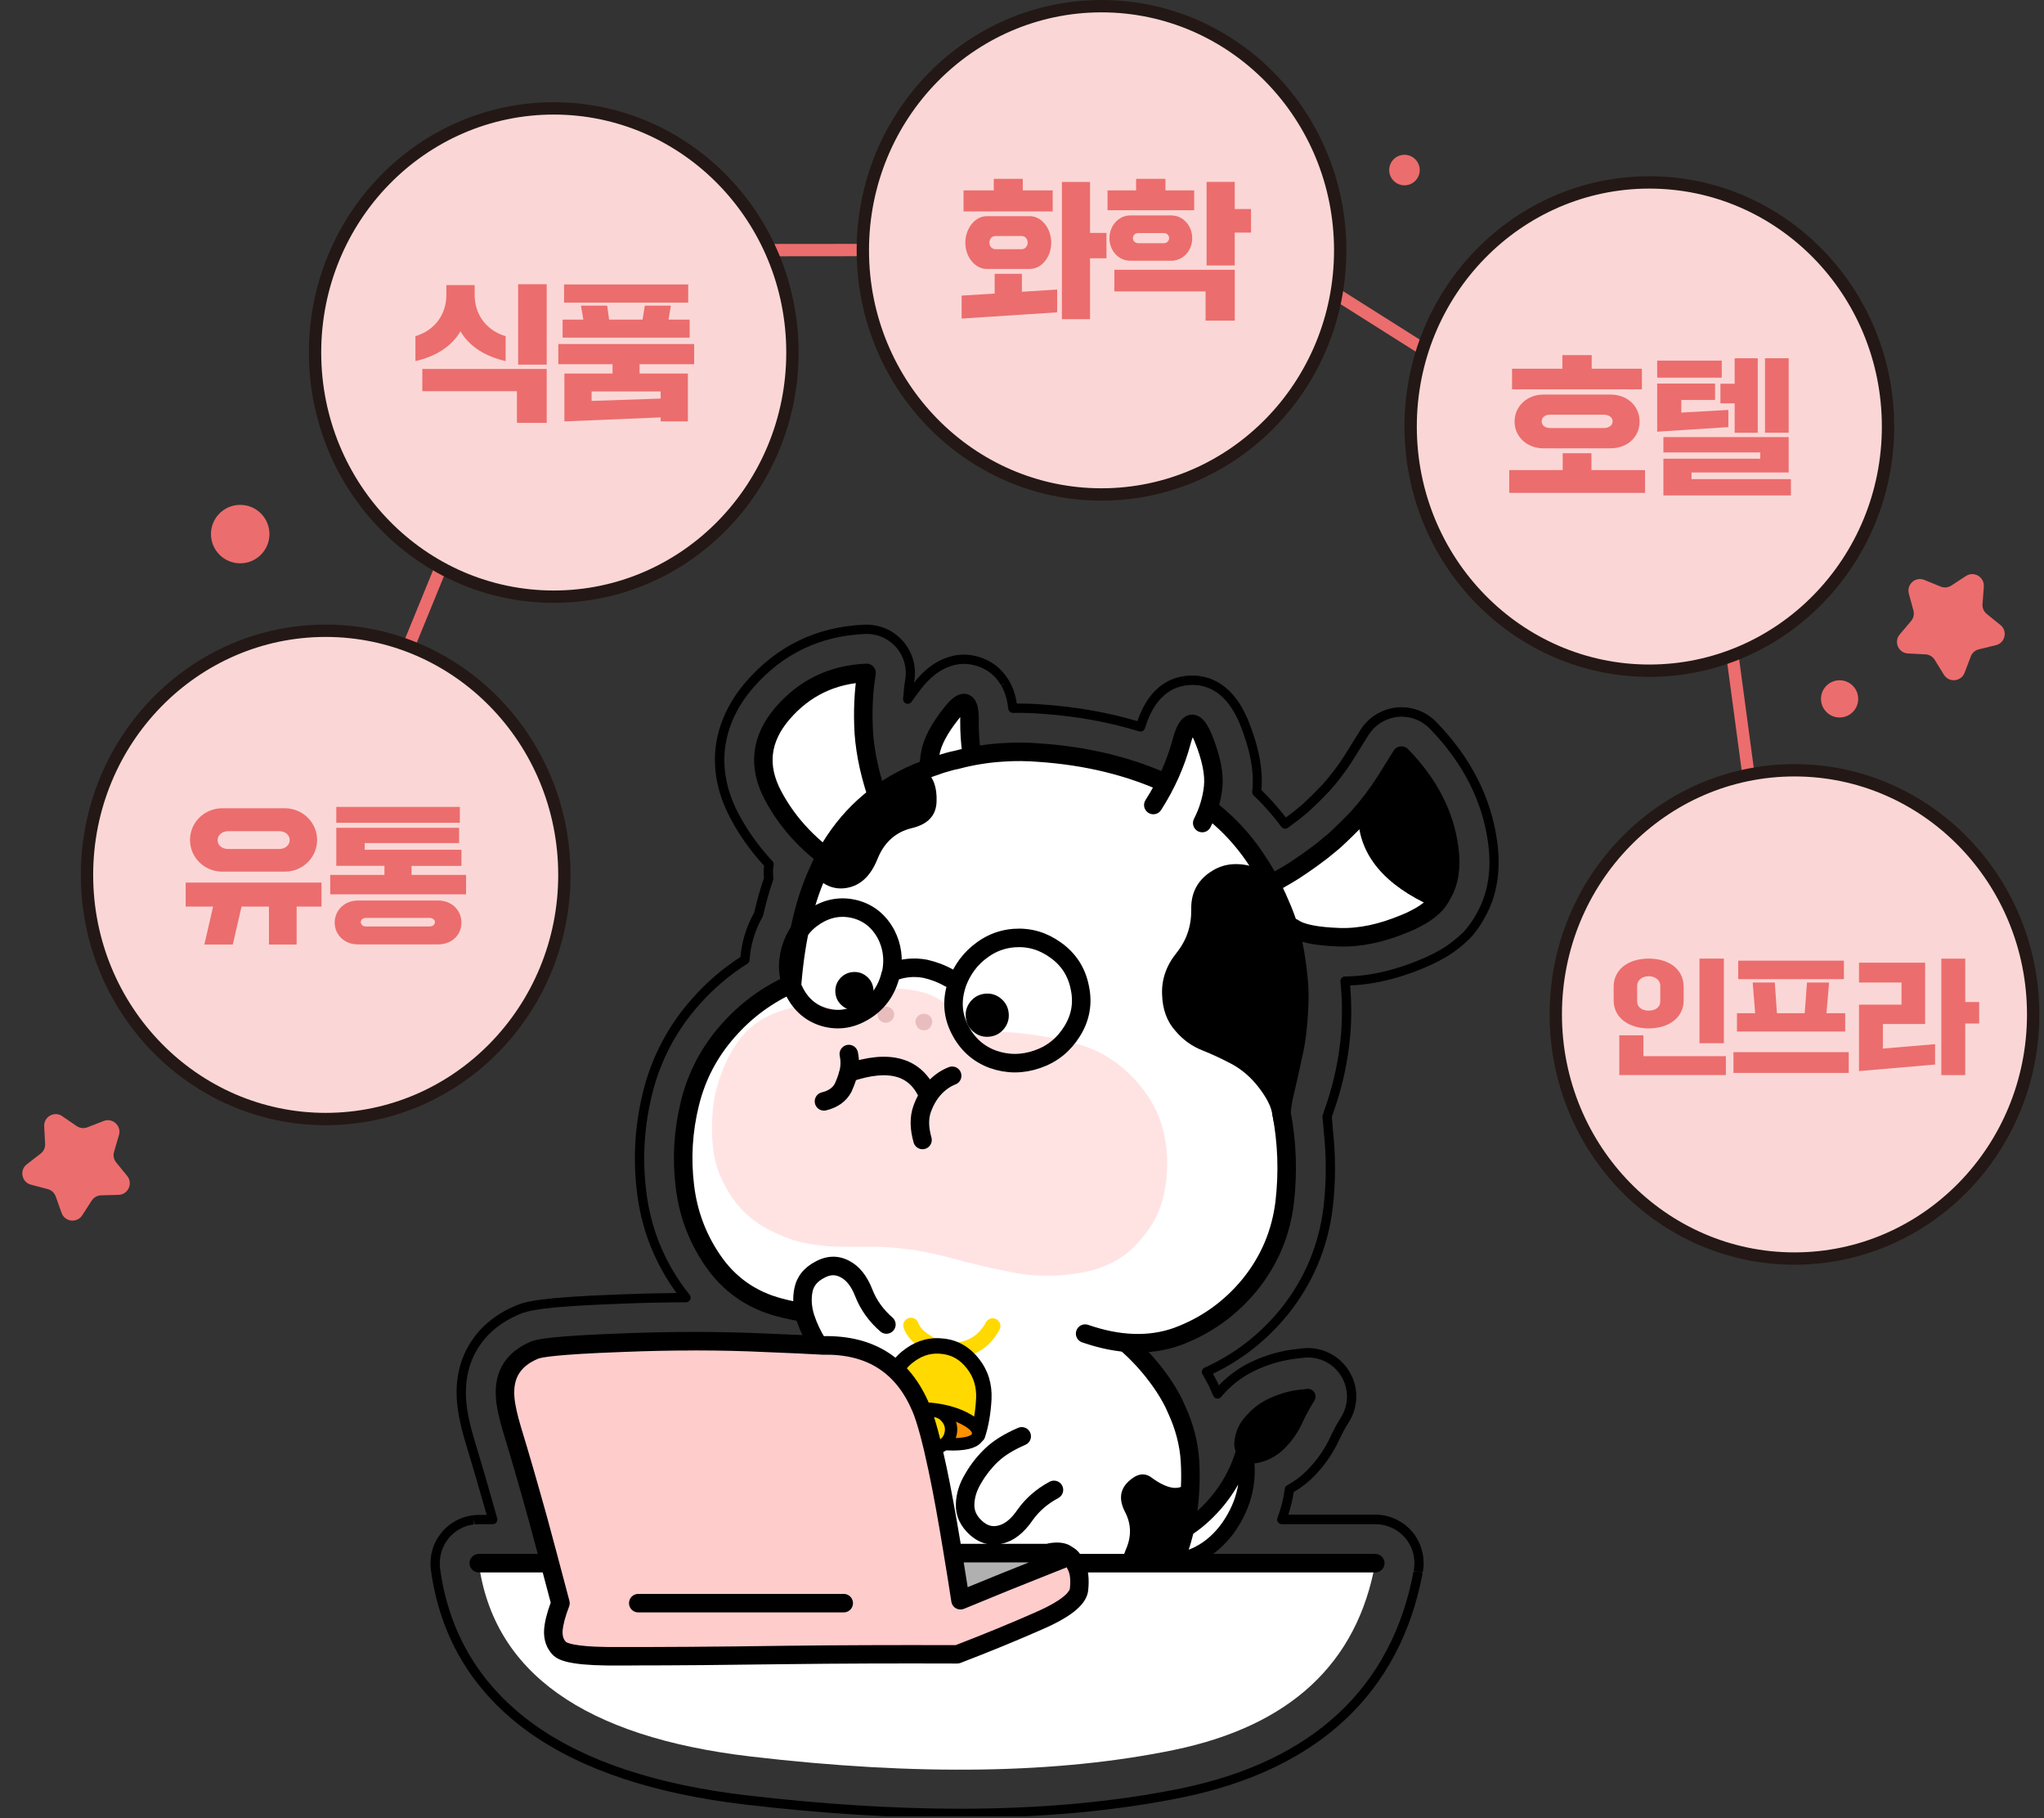 <svg width="316" height="281" viewBox="0 0 316 281" fill="none" xmlns="http://www.w3.org/2000/svg">
<rect x="0" y="0" width="316" height="281" fill="#333333" stroke="none"/>
<g clip-path="url(#clip0_2_12619)">
<path d="M57.115 114.698L88.208 38.689L195.689 38.586L265.313 82.552L277.588 173.912" stroke="#EC6D6D" stroke-width="1.906"/>
<path d="M50.352 172.956C70.732 172.956 87.252 156.064 87.252 135.223C87.252 114.382 70.732 97.49 50.352 97.49C29.972 97.49 13.451 114.382 13.451 135.223C13.451 156.064 29.972 172.956 50.352 172.956Z" fill="#FAD7D6"/>
<path d="M50.352 172.956C70.731 172.956 87.252 156.062 87.252 135.223C87.252 114.384 70.731 97.49 50.352 97.49C29.972 97.49 13.451 114.384 13.451 135.223C13.451 156.062 29.972 172.956 50.352 172.956Z" stroke="#231815" stroke-width="1.906"/>
<path d="M85.608 92.22C105.988 92.22 122.508 75.328 122.508 54.487C122.508 33.646 105.988 16.754 85.608 16.754C65.227 16.754 48.707 33.646 48.707 54.487C48.707 75.328 65.227 92.22 85.608 92.22Z" fill="#FAD7D6"/>
<path d="M85.608 92.22C105.987 92.22 122.508 75.326 122.508 54.487C122.508 33.648 105.987 16.754 85.608 16.754C65.228 16.754 48.707 33.648 48.707 54.487C48.707 75.326 65.228 92.22 85.608 92.22Z" stroke="#231815" stroke-width="1.906"/>
<path d="M170.293 76.422C190.673 76.422 207.193 59.531 207.193 38.689C207.193 17.848 190.673 0.957 170.293 0.957C149.913 0.957 133.393 17.848 133.393 38.689C133.393 59.531 149.913 76.422 170.293 76.422Z" fill="#FAD7D6"/>
<path d="M170.293 76.422C190.673 76.422 207.193 59.529 207.193 38.689C207.193 17.85 190.673 0.957 170.293 0.957C149.914 0.957 133.393 17.85 133.393 38.689C133.393 59.529 149.914 76.422 170.293 76.422Z" stroke="#231815" stroke-width="1.906"/>
<path d="M254.986 103.669C275.366 103.669 291.886 86.778 291.886 65.936C291.886 45.095 275.366 28.204 254.986 28.204C234.605 28.204 218.085 45.095 218.085 65.936C218.085 86.778 234.605 103.669 254.986 103.669Z" fill="#FAD7D6"/>
<path d="M254.986 103.662C275.365 103.662 291.886 86.768 291.886 65.929C291.886 45.09 275.365 28.196 254.986 28.196C234.606 28.196 218.085 45.09 218.085 65.929C218.085 86.768 234.606 103.662 254.986 103.662Z" stroke="#231815" stroke-width="1.906"/>
<path d="M277.423 194.52C297.803 194.52 314.323 177.628 314.323 156.787C314.323 135.946 297.803 119.054 277.423 119.054C257.043 119.054 240.523 135.946 240.523 156.787C240.523 177.628 257.043 194.52 277.423 194.52Z" fill="#FAD7D6"/>
<path d="M277.423 194.52C297.802 194.52 314.323 177.626 314.323 156.787C314.323 135.948 297.802 119.054 277.423 119.054C257.044 119.054 240.523 135.948 240.523 156.787C240.523 177.626 257.044 194.52 277.423 194.52Z" stroke="#231815" stroke-width="1.906"/>
<path d="M197.808 222.957C196.763 224.037 195.497 224.704 194.017 224.959C193.178 225.042 192.593 224.773 192.276 224.168C192.098 223.851 192.015 223.493 192.015 223.094C192.111 221.711 192.655 220.521 193.639 219.516C194.595 218.45 195.731 217.638 197.052 217.081C198.4 216.475 199.783 216.104 201.201 215.959C201.538 215.911 201.868 215.87 202.205 215.842C201.441 217.053 200.774 218.285 200.203 219.537C199.618 220.789 198.82 221.932 197.815 222.943" fill="black"/>
<path d="M202.191 215.849C201.854 215.884 201.524 215.918 201.187 215.966C199.769 216.111 198.386 216.482 197.038 217.088C195.717 217.645 194.581 218.457 193.632 219.523C192.648 220.528 192.104 221.718 192.008 223.101C192.008 223.5 192.098 223.858 192.27 224.175C192.586 224.78 193.171 225.042 194.01 224.966C195.49 224.711 196.749 224.044 197.802 222.964C198.806 221.945 199.597 220.81 200.189 219.551C200.76 218.299 201.428 217.06 202.191 215.856V215.849Z" stroke="black" stroke-width="2.388" stroke-linecap="round" stroke-linejoin="round"/>
<path d="M176.534 238.294C179.885 238.438 183.125 237.048 186.242 234.117C189.311 231.227 191.368 227.794 192.421 223.817C193.357 228.234 192.531 232.307 189.944 236.03C187.309 239.745 183.683 241.562 179.073 241.465C178.612 241.404 178.158 241.355 177.71 241.321L176.541 238.294H176.534Z" fill="white"/>
<path d="M177.704 241.321C178.151 241.355 178.605 241.404 179.066 241.465C183.676 241.562 187.302 239.745 189.937 236.03C192.531 232.307 193.357 228.241 192.414 223.817C191.368 227.794 189.304 231.227 186.235 234.117C183.118 237.041 179.885 238.431 176.534 238.294L177.704 241.321Z" stroke="black" stroke-width="2.388" stroke-linecap="round" stroke-linejoin="round"/>
<path d="M134.776 238.603C136.001 239.284 136.737 240.716 136.991 242.897C137.232 245.105 136.29 247.066 134.177 248.786C132.065 250.472 129.505 251.491 126.499 251.835C126.196 251.518 125.907 251.174 125.639 250.809C123.733 248.422 122.329 245.814 121.441 242.986C121.029 241.638 120.698 240.31 120.464 239.002C121.483 239.161 122.762 239.051 124.304 238.665C125.019 238.486 126.113 238.239 127.593 237.902C128.865 237.633 130.063 237.509 131.191 237.544C132.285 237.544 133.482 237.895 134.769 238.59" fill="black"/>
<path d="M167.52 202.948C169.701 204.159 171.731 205.563 173.623 207.173C175.853 209.051 177.786 211.164 179.444 213.517C180.208 214.597 180.875 215.698 181.446 216.833C181.591 217.15 181.742 217.487 181.901 217.838C183.125 220.494 183.82 223.156 183.979 225.826C184.137 228.461 184.02 231.193 183.621 234.007C183.187 236.821 182.424 239.443 181.33 241.878C178.963 247.617 174.841 252.158 168.979 255.495C166.468 256.905 163.77 257.965 160.894 258.667C155.3 259.953 150.071 260.339 145.2 259.809C140.638 259.348 136.386 258.116 132.443 256.114C131.06 255.412 129.671 254.497 128.274 253.369C127.641 252.846 127.049 252.337 126.512 251.841C129.519 251.49 132.079 250.472 134.191 248.786C136.303 247.066 137.246 245.105 137.005 242.897C136.751 240.715 136.014 239.284 134.79 238.603C133.503 237.901 132.313 237.557 131.212 237.557C130.083 237.523 128.886 237.64 127.613 237.915C126.134 238.252 125.04 238.5 124.324 238.679C122.783 239.057 121.503 239.174 120.485 239.016C119.694 234.186 119.948 229.349 121.249 224.519C123.616 215.822 128.164 208.281 134.886 201.889H165.58C166.234 202.226 166.88 202.577 167.534 202.962" fill="white"/>
<path d="M126.505 251.841C126.203 251.525 125.914 251.181 125.645 250.816C123.739 248.429 122.336 245.821 121.448 242.993C121.035 241.638 120.712 240.31 120.471 239.009C119.68 234.172 119.935 229.342 121.235 224.512C123.602 215.815 128.15 208.274 134.872 201.882M165.566 201.882C166.22 202.219 166.867 202.577 167.52 202.955C169.701 204.166 171.731 205.57 173.623 207.18C175.853 209.058 177.786 211.171 179.444 213.524C180.208 214.604 180.875 215.712 181.446 216.84C181.591 217.157 181.742 217.494 181.901 217.845C183.125 220.501 183.813 223.163 183.972 225.833C184.13 228.468 184.013 231.2 183.614 234.014C183.18 236.828 182.424 239.45 181.323 241.885C178.956 247.624 174.834 252.165 168.972 255.502C166.461 256.919 163.764 257.972 160.887 258.674C155.294 259.96 150.064 260.346 145.193 259.816C140.631 259.355 136.379 258.123 132.436 256.121C131.053 255.419 129.664 254.504 128.267 253.383C127.634 252.86 127.042 252.351 126.505 251.855" stroke="black" stroke-width="2.862" stroke-linecap="round" stroke-linejoin="round"/>
<path d="M183.71 233.477C183.297 236.787 182.424 239.917 181.089 242.876C180.896 243.323 180.697 243.764 180.49 244.211C177.662 245.147 175.667 245.092 174.504 244.046C173.341 242.966 173.204 241.431 174.077 239.443C174.951 237.454 174.896 235.521 173.912 233.649C172.956 231.792 173.135 230.237 174.435 228.998C175.756 227.746 176.96 227.546 178.061 228.399C179.176 229.225 180.215 229.734 181.185 229.927C182.169 230.099 183.098 229.769 183.979 228.922C183.979 230.429 183.889 231.95 183.717 233.477" fill="black"/>
<path d="M222.964 138.25C222.709 138.76 222.386 139.241 221.987 139.702C221.959 139.764 221.911 139.812 221.842 139.847C221.732 139.943 221.629 140.046 221.532 140.156C214.046 136.819 210.18 132.216 209.946 126.347C211.487 124.634 212.904 122.769 214.191 120.767C215.003 119.467 215.829 118.139 216.668 116.783C220.913 121.139 223.376 125.921 224.058 131.136C224.436 134.012 224.071 136.379 222.964 138.244" fill="black"/>
<path d="M204.462 131.459C205.033 130.998 205.604 130.53 206.182 130.049C207.482 128.859 208.742 127.627 209.953 126.354C210.193 132.223 214.053 136.826 221.539 140.163C220.789 140.865 219.888 141.477 218.822 142C218.285 142.289 217.762 142.523 217.273 142.716C213.634 144.257 210.228 144.973 207.07 144.863C203.492 144.732 201.118 144.25 199.941 143.404L190.907 139.186C194.134 137.934 197.175 136.406 200.038 134.611C201.551 133.627 203.024 132.574 204.476 131.466" fill="white"/>
<path d="M199.928 143.404C201.104 144.25 203.485 144.732 207.056 144.856C210.221 144.966 213.62 144.25 217.26 142.709C217.755 142.523 218.271 142.282 218.808 141.993C219.874 141.471 220.776 140.858 221.526 140.156C221.622 140.046 221.725 139.943 221.835 139.847C221.897 139.819 221.945 139.771 221.98 139.702C222.379 139.241 222.702 138.753 222.957 138.244C224.071 136.386 224.436 134.012 224.051 131.136C223.37 125.921 220.906 121.139 216.661 116.783C215.815 118.132 214.989 119.46 214.184 120.767C212.897 122.769 211.48 124.634 209.939 126.347C208.728 127.62 207.476 128.852 206.168 130.042C205.597 130.517 205.026 130.992 204.448 131.453C203.003 132.567 201.524 133.613 200.01 134.597C197.148 136.393 194.107 137.92 190.88 139.179" stroke="black" stroke-width="2.862" stroke-linecap="round" stroke-linejoin="round"/>
<path d="M133.537 113.288C133.778 116.659 134.583 120.258 135.973 124.09C137.136 127.764 138.581 131.335 140.315 134.796C138.436 137.418 135.099 137.232 130.297 134.225C125.48 131.205 121.875 127.434 119.494 122.92C117.107 118.407 117.602 114.182 120.974 110.26C124.379 106.318 128.707 104.233 133.971 104.013C133.496 106.875 133.352 109.964 133.544 113.288" fill="white"/>
<path d="M140.315 134.797C138.436 137.418 135.099 137.232 130.297 134.226C125.48 131.205 121.882 127.435 119.494 122.921C117.107 118.407 117.602 114.183 120.974 110.254C124.372 106.311 128.707 104.227 133.971 104.006C133.496 106.869 133.352 109.958 133.544 113.281C133.785 116.653 134.59 120.251 135.98 124.084C137.143 127.758 138.588 131.329 140.322 134.79L140.315 134.797Z" stroke="black" stroke-width="2.862" stroke-linecap="round" stroke-linejoin="round"/>
<path d="M151.234 121.324L143.865 121.875C143.5 120.065 143.487 118.269 143.817 116.487C144.106 114.692 145.207 112.593 147.133 110.192C149.039 107.79 149.954 108.224 149.879 111.478C149.865 114.753 150.312 118.035 151.234 121.331" fill="white"/>
<path d="M151.234 121.324C150.312 118.035 149.858 114.753 149.879 111.471C149.954 108.21 149.046 107.783 147.133 110.185C145.214 112.586 144.106 114.684 143.817 116.48C143.48 118.262 143.5 120.058 143.865 121.868" stroke="black" stroke-width="2.862" stroke-linecap="round" stroke-linejoin="round"/>
<path d="M196.659 137.012C197.23 138.189 197.774 139.386 198.283 140.611C198.806 141.863 199.246 143.136 199.597 144.429C199.948 145.75 200.21 147.058 200.382 148.365C200.526 149.239 200.636 150.119 200.719 151.014C200.815 151.874 200.87 152.748 200.884 153.635C200.884 155.287 200.795 156.966 200.623 158.665C200.478 160.316 200.21 161.954 199.811 163.578C199.46 165.25 199.095 166.874 198.717 168.47C198.414 169.646 198.214 170.823 198.118 171.999C198.992 176.548 199.157 181.151 198.62 185.809C198.049 190.577 196.253 194.829 193.233 198.565C190.199 202.267 186.435 204.943 181.956 206.602C177.724 208.095 172.997 207.937 167.768 206.127C167.734 206.904 167.286 207.193 166.413 206.987L134.411 202.79C129.781 203.554 125.184 203.327 120.602 202.122C116.164 200.96 112.676 198.496 110.137 194.733C107.818 191.313 106.407 187.549 105.912 183.428C105.375 179.1 105.623 174.821 106.676 170.575C107.722 166.316 109.71 162.546 112.634 159.271C115.366 156.167 118.655 153.759 122.487 152.046C123.093 144.794 124.524 138.835 126.781 134.163C126.808 134.088 126.836 134.019 126.849 133.971C127.118 133.352 127.421 132.732 127.758 132.113C130.985 126.327 135.615 122.136 141.636 119.549C141.746 119.487 141.877 119.432 142.014 119.384C143.143 118.923 144.312 118.496 145.523 118.097C145.97 117.953 146.404 117.829 146.831 117.719C147.181 117.623 147.532 117.54 147.876 117.478C150.264 116.845 152.679 116.453 155.128 116.308C156.959 116.178 158.816 116.198 160.709 116.357C168.085 116.866 174.738 118.496 180.669 121.242C186.538 123.973 191.169 128.012 194.568 133.358C195.331 134.487 196.033 135.712 196.666 137.033" fill="white"/>
<path d="M167.761 206.12C172.99 207.93 177.724 208.088 181.949 206.595C186.435 204.944 190.192 202.26 193.226 198.559C196.246 194.822 198.042 190.57 198.613 185.802C199.15 181.144 198.985 176.541 198.111 171.993C198.207 170.816 198.407 169.64 198.71 168.463C199.088 166.874 199.46 165.243 199.804 163.578C200.203 161.954 200.471 160.317 200.616 158.665C200.795 156.966 200.877 155.287 200.877 153.636C200.863 152.748 200.808 151.874 200.712 151.014C200.629 150.127 200.519 149.239 200.375 148.365C200.196 147.065 199.941 145.751 199.584 144.429C199.233 143.143 198.799 141.87 198.276 140.611C197.767 139.386 197.23 138.189 196.652 137.012C196.019 135.691 195.318 134.466 194.554 133.338C191.155 127.999 186.517 123.96 180.648 121.221C174.717 118.469 168.064 116.839 160.688 116.329C158.796 116.171 156.938 116.157 155.108 116.281C152.658 116.426 150.243 116.811 147.856 117.451C147.505 117.513 147.154 117.595 146.81 117.692C146.383 117.802 145.943 117.933 145.496 118.07C144.285 118.469 143.122 118.896 141.994 119.357C141.849 119.405 141.725 119.46 141.615 119.522C135.588 122.116 130.964 126.299 127.737 132.086C127.4 132.705 127.104 133.324 126.829 133.944C126.815 133.992 126.788 134.054 126.753 134.136C124.496 138.808 123.065 144.774 122.46 152.019C118.627 153.739 115.345 156.147 112.614 159.243C109.689 162.518 107.701 166.282 106.655 170.548C105.609 174.793 105.355 179.073 105.891 183.401C106.387 187.515 107.79 191.286 110.109 194.706C112.655 198.476 116.143 200.939 120.581 202.095C125.157 203.306 129.76 203.526 134.391 202.763" stroke="black" stroke-width="2.862" stroke-linecap="round" stroke-linejoin="round"/>
<path d="M126.622 132.842C129.815 126.973 134.466 122.748 140.569 120.154C141.429 119.776 142.276 119.439 143.122 119.15C144.312 120.154 144.87 121.716 144.794 123.849C144.746 126.024 143.466 127.407 140.955 127.998C138.443 128.604 136.675 130.207 135.636 132.815C134.604 135.374 133.042 136.847 130.964 137.225C128.9 137.603 127.083 136.805 125.528 134.817C125.879 134.129 126.244 133.475 126.622 132.835" fill="black"/>
<path d="M187.102 134.796C189.166 133.352 191.678 133.166 194.636 134.246C196.467 136.854 197.918 139.654 198.999 142.64C200.079 145.626 200.801 148.716 201.166 151.888C201.517 154.833 201.51 157.805 201.145 160.805C200.781 163.764 200.086 166.653 199.068 169.488C198.799 170.286 198.517 171.105 198.235 171.944C198.6 173.96 198.744 176.417 198.662 179.314C198.139 178.027 197.719 176.74 197.396 175.454C197.079 174.132 196.824 172.949 196.632 171.903C196.412 170.823 195.73 169.55 194.609 168.084C193.446 166.571 192.098 165.387 190.556 164.527C188.988 163.688 187.419 162.952 185.857 162.332C184.281 161.713 182.912 160.729 181.756 159.374C180.421 157.915 179.719 156.023 179.658 153.697C179.561 151.379 180.311 149.232 181.901 147.257C183.442 145.337 184.199 143.108 184.164 140.583C184.102 138.085 185.079 136.159 187.095 134.79" fill="black"/>
<path d="M186.001 114.052C187.24 117.107 187.756 119.625 187.55 121.613C187.343 123.554 186.779 125.418 185.857 127.221L178.295 124.427C180.318 121.283 181.777 118.001 182.685 114.581C183.621 111.182 184.729 111.004 186.001 114.059" fill="white"/>
<path d="M178.302 124.421C180.318 121.276 181.784 117.987 182.692 114.568C183.628 111.169 184.735 110.99 186.008 114.045C187.247 117.093 187.763 119.618 187.556 121.607C187.35 123.547 186.786 125.411 185.864 127.207" stroke="black" stroke-width="2.862" stroke-linecap="round" stroke-linejoin="round"/>
<path d="M161.059 160.144C164.878 160.784 167.761 161.575 169.715 162.532C171.69 163.488 173.513 164.837 175.199 166.584C176.885 168.346 178.164 170.265 179.038 172.33C179.912 174.394 180.38 176.726 180.442 179.313C180.49 181.921 180.146 184.302 179.417 186.441C178.701 188.588 177.325 190.687 175.295 192.737C173.245 194.774 170.548 196.088 167.211 196.693C163.874 197.313 160.523 197.347 157.172 196.79C153.498 196.088 150.133 195.31 147.085 194.45C145.179 193.941 143.266 193.528 141.361 193.212C138.416 192.799 135.87 192.627 133.702 192.71C131.494 192.744 129.56 192.71 127.909 192.613C126.223 192.469 124.668 192.214 123.237 191.85C121.792 191.423 120.285 190.804 118.73 189.992C117.155 189.166 115.772 188.113 114.581 186.847C113.405 185.575 112.366 183.944 111.458 181.962C110.549 180.022 110.088 177.614 110.075 174.738C110.04 171.813 110.384 169.275 111.1 167.135C111.781 164.974 112.676 163.082 113.77 161.458C114.815 159.821 116.192 158.507 117.891 157.502C119.611 156.518 121.476 155.871 123.499 155.569C125.535 155.3 127.262 155.403 128.693 155.878C130.015 156.374 130.895 156.958 131.342 157.64C132.024 156.016 133.145 154.75 134.707 153.848C136.248 152.926 138.175 152.624 140.48 152.94C142.764 153.229 144.574 153.897 145.895 154.942C147.195 155.974 147.849 157.763 147.849 160.309C148.647 160.151 150.092 159.931 152.19 159.642C154.289 159.339 157.248 159.504 161.059 160.144Z" fill="#FFE3E3"/>
<path d="M137.549 157.929C137.246 158.073 136.923 158.108 136.572 158.025C136.255 157.929 136.007 157.736 135.835 157.454C135.677 157.138 135.643 156.814 135.739 156.498C135.849 156.147 136.063 155.892 136.379 155.734C136.668 155.555 136.978 155.521 137.308 155.617C137.645 155.713 137.906 155.913 138.092 156.216C138.251 156.505 138.285 156.821 138.189 157.172C138.079 157.489 137.865 157.743 137.542 157.936" fill="#E8BDBD"/>
<path d="M141.574 157.571C141.684 157.234 141.897 156.993 142.221 156.835C142.558 156.656 142.881 156.628 143.198 156.739C143.548 156.835 143.803 157.021 143.961 157.31C144.154 157.626 144.181 157.95 144.058 158.287C143.961 158.651 143.769 158.913 143.487 159.071C143.149 159.264 142.812 159.305 142.461 159.188C142.124 159.092 141.877 158.885 141.718 158.569C141.539 158.266 141.498 157.936 141.574 157.564" fill="#E8BDBD"/>
<path d="M131.177 165.821C131.418 164.865 131.432 163.901 131.225 162.911M143.528 169.392C143.817 168.931 144.14 168.511 144.505 168.126C145.303 167.28 146.198 166.661 147.202 166.268M143.528 169.392C141.649 164.83 137.535 163.64 131.177 165.814C131.143 165.911 131.115 166.007 131.081 166.103C131.081 166.151 131.074 166.206 131.06 166.268C130.854 166.915 130.613 167.534 130.345 168.126C129.774 169.193 128.783 169.887 127.386 170.225M143.528 169.392C143.149 169.998 142.826 170.658 142.571 171.374C142.076 172.743 142.097 174.346 142.62 176.19M137.803 150.292C138.202 148.193 137.927 146.232 136.991 144.402C135.877 142.352 134.267 141.058 132.147 140.515C130.035 139.992 128.005 140.336 126.065 141.56C124.159 142.771 122.879 144.512 122.226 146.783C121.593 149.06 121.779 151.2 122.797 153.223C123.815 155.273 125.37 156.608 127.469 157.227C129.602 157.819 131.659 157.496 133.647 156.271C135.636 155.06 136.957 153.292 137.604 150.952C137.617 150.808 137.659 150.684 137.721 150.574C137.734 150.464 137.762 150.367 137.796 150.285C139.496 149.583 141.244 149.404 143.039 149.734C144.34 150.023 145.585 150.498 146.762 151.166M147.883 152.191C147.883 152.239 147.876 152.287 147.863 152.335C147.113 154.737 147.298 157.007 148.413 159.154C149.555 161.383 151.262 162.904 153.518 163.729C155.796 164.528 158.087 164.514 160.406 163.702C162.683 162.911 164.458 161.473 165.752 159.388C167.052 157.303 167.451 155.06 166.942 152.666C166.468 150.216 165.215 148.276 163.199 146.845C161.245 145.427 159.092 144.808 156.738 144.987C154.991 145.131 153.401 145.709 151.97 146.728C150.064 148.062 148.702 149.886 147.89 152.191H147.883Z" stroke="black" stroke-width="2.862" stroke-linecap="round" stroke-linejoin="round"/>
<path d="M155.218 159.009C154.64 159.724 153.89 160.13 152.975 160.227C152.06 160.323 151.241 160.082 150.525 159.504C149.81 158.926 149.404 158.176 149.308 157.254C149.211 156.339 149.452 155.52 150.03 154.805C150.608 154.089 151.358 153.683 152.273 153.587C153.188 153.491 154.007 153.732 154.722 154.316C155.438 154.894 155.844 155.644 155.94 156.559C156.037 157.475 155.796 158.293 155.218 159.009Z" fill="black"/>
<path d="M134.391 155.039C133.874 155.672 133.214 156.03 132.402 156.119C131.59 156.202 130.868 155.989 130.235 155.479C129.602 154.963 129.244 154.303 129.154 153.491C129.072 152.679 129.285 151.957 129.794 151.324C130.31 150.691 130.971 150.333 131.783 150.243C132.595 150.161 133.317 150.374 133.95 150.883C134.583 151.399 134.941 152.06 135.03 152.872C135.113 153.684 134.9 154.406 134.391 155.039Z" fill="black"/>
<path d="M181.543 270.46C163.64 274.162 141.821 274.506 116.081 271.485C90.328 268.465 76.305 258.502 74.014 241.603H212.615C209.801 257.119 199.446 266.738 181.543 270.46Z" fill="white"/>
<path d="M212.615 241.603H74.021" stroke="black" stroke-width="2.862" stroke-linecap="round" stroke-linejoin="round"/>
<path d="M146.659 209.987C146.445 209.987 146.232 209.987 146.019 209.973C145.902 209.973 145.778 209.946 145.668 209.905C142.338 208.7 140.39 207.18 139.709 205.253C139.489 204.634 139.812 203.953 140.432 203.733C141.051 203.513 141.732 203.836 141.952 204.455C142.358 205.604 143.865 206.691 146.308 207.6C149.232 207.682 151.22 206.636 152.418 204.386C152.727 203.801 153.45 203.581 154.028 203.891C154.612 204.201 154.833 204.923 154.523 205.501C152.947 208.48 150.305 209.994 146.659 209.994V209.987Z" fill="#FFD900"/>
<path d="M150.408 210.764C151.626 212.312 152.19 214.129 152.094 216.214C151.984 218.312 151.661 220.17 151.124 221.794C151.2 221.016 150.601 220.28 149.335 219.578C148.041 218.842 146.445 218.34 144.539 218.078C142.613 217.844 140.934 217.899 139.503 218.25C138.085 218.601 137.329 219.165 137.225 219.936C137.012 217.989 137.15 216.021 137.631 214.032C138.113 212.037 139.152 210.496 140.748 209.395C142.331 208.28 144.037 207.847 145.86 208.101C147.677 208.322 149.191 209.216 150.402 210.778" fill="#FFD900"/>
<path d="M151.131 222.978C151.048 222.978 150.966 222.971 150.883 222.95C150.291 222.826 149.886 222.276 149.941 221.67C149.947 221.56 149.762 221.161 148.764 220.604C147.594 219.936 146.122 219.482 144.381 219.241C142.627 219.028 141.078 219.076 139.792 219.393C138.705 219.661 138.423 219.984 138.416 220.081C138.34 220.673 137.831 221.113 137.232 221.113C137.232 221.113 137.225 221.113 137.218 221.113C136.613 221.113 136.111 220.652 136.049 220.053C135.822 217.982 135.966 215.863 136.482 213.737C137.033 211.46 138.244 209.664 140.081 208.398C141.897 207.111 143.906 206.609 146.039 206.905C148.152 207.159 149.947 208.212 151.358 210.028C152.748 211.79 153.401 213.888 153.291 216.262C153.174 218.471 152.83 220.452 152.266 222.166C152.101 222.661 151.64 222.984 151.138 222.984L151.131 222.978ZM142.358 216.73C143.101 216.73 143.879 216.778 144.691 216.881C146.755 217.163 148.509 217.721 149.934 218.533C150.175 218.663 150.402 218.808 150.601 218.946C150.752 218.072 150.856 217.136 150.904 216.145C150.986 214.349 150.519 212.822 149.473 211.501C148.447 210.18 147.223 209.457 145.723 209.272C144.175 209.051 142.778 209.409 141.443 210.359C140.074 211.301 139.214 212.588 138.794 214.301C138.546 215.319 138.402 216.338 138.347 217.349C138.615 217.246 138.904 217.157 139.221 217.081C140.17 216.847 141.223 216.73 142.358 216.73Z" fill="black"/>
<path d="M139.434 218.058C140.886 217.714 142.592 217.672 144.553 217.941C146.5 218.209 148.124 218.718 149.438 219.482C150.746 220.211 151.344 220.961 151.234 221.732C151.138 222.468 150.367 222.936 148.943 223.142C147.629 223.321 145.929 223.266 143.858 222.97C141.78 222.661 140.143 222.241 138.945 221.718C137.611 221.119 136.998 220.445 137.095 219.709C137.212 218.938 137.989 218.388 139.448 218.058" fill="#FF9100"/>
<path d="M147.25 224.188C146.218 224.188 145.042 224.092 143.7 223.906C141.546 223.59 139.812 223.143 138.533 222.585C136.764 221.787 135.959 220.776 136.118 219.578V219.565C136.296 218.367 137.335 217.549 139.207 217.129C140.755 216.764 142.592 216.716 144.663 216.998C146.727 217.28 148.482 217.838 149.899 218.663C151.571 219.592 152.335 220.679 152.156 221.877C151.998 223.074 150.952 223.824 149.053 224.085C148.502 224.161 147.904 224.195 147.25 224.195V224.188ZM138.01 219.833C137.996 219.977 138.25 220.363 139.31 220.838C140.425 221.326 141.993 221.725 143.975 222.014C145.95 222.289 147.574 222.351 148.791 222.179C149.92 222.021 150.25 221.725 150.271 221.594C150.305 221.347 149.982 220.879 148.957 220.308C147.746 219.606 146.218 219.124 144.409 218.877C142.571 218.629 140.968 218.663 139.64 218.98C138.505 219.234 138.058 219.585 138.017 219.833H138.01Z" fill="black"/>
<path d="M142.365 218.643C143.005 218.154 143.727 217.968 144.526 218.079C145.317 218.189 145.95 218.56 146.438 219.2C146.941 219.84 147.133 220.556 147.03 221.361C146.92 222.152 146.548 222.785 145.909 223.273C145.269 223.776 144.553 223.968 143.748 223.865C142.943 223.755 142.303 223.383 141.815 222.744C141.326 222.104 141.133 221.388 141.223 220.583C141.333 219.778 141.711 219.131 142.365 218.65" fill="#FFD900"/>
<path d="M144.161 224.842C143.975 224.842 143.789 224.828 143.597 224.801C142.537 224.656 141.677 224.154 141.03 223.314C140.39 222.475 140.129 221.518 140.253 220.466V220.445C140.397 219.386 140.913 218.519 141.773 217.872C142.613 217.239 143.576 216.984 144.636 217.129C145.682 217.273 146.535 217.775 147.175 218.615C147.835 219.454 148.097 220.418 147.952 221.484C147.808 222.53 147.305 223.383 146.459 224.023C145.771 224.56 145 224.835 144.154 224.835L144.161 224.842ZM142.152 220.693C142.09 221.25 142.214 221.711 142.551 222.158C142.881 222.599 143.301 222.833 143.851 222.908C144.395 222.984 144.856 222.86 145.296 222.516C145.75 222.172 145.984 221.766 146.067 221.223C146.143 220.679 146.012 220.218 145.675 219.785C145.331 219.337 144.925 219.097 144.381 219.021C143.831 218.945 143.37 219.069 142.929 219.399C142.475 219.736 142.228 220.149 142.152 220.693Z" fill="black"/>
<path d="M133.565 199.873C134.294 201.716 135.457 203.327 137.046 204.71L130.324 211.604C128.576 210.345 127.29 209.072 126.464 207.764C125.652 206.492 124.999 205.115 124.51 203.643C124.049 202.15 123.953 200.726 124.221 199.37C124.51 198.022 125.336 196.983 126.698 196.267C128.067 195.503 129.368 195.455 130.606 196.123C131.858 196.763 132.849 198.008 133.565 199.866" fill="white"/>
<path d="M130.317 213.035C130.028 213.035 129.739 212.945 129.485 212.766C127.593 211.411 126.168 209.987 125.246 208.535C124.379 207.166 123.671 205.673 123.141 204.097C122.597 202.349 122.494 200.677 122.811 199.095C123.189 197.299 124.276 195.93 126.031 195.008C127.785 194.031 129.615 193.976 131.281 194.87C132.829 195.655 134.053 197.168 134.893 199.363C135.526 200.973 136.572 202.411 137.975 203.636C138.574 204.152 138.636 205.06 138.12 205.652C137.604 206.251 136.696 206.313 136.104 205.797C134.342 204.269 133.042 202.453 132.23 200.402C131.645 198.882 130.881 197.877 129.953 197.409C129.113 196.962 128.329 196.996 127.386 197.526C126.361 198.063 125.804 198.737 125.611 199.673C125.391 200.767 125.473 201.964 125.866 203.223C126.306 204.551 126.918 205.831 127.661 207.001C128.391 208.15 129.56 209.306 131.15 210.448C131.79 210.909 131.941 211.803 131.48 212.443C131.198 212.835 130.764 213.042 130.317 213.042V213.035Z" fill="black"/>
<path d="M160.654 242.394C157.853 243.488 153.794 245.133 148.468 247.334C148.069 244.741 147.677 242.319 147.298 240.062H162.016C162.14 240.027 162.257 240 162.353 239.965C163.275 239.787 164.032 239.828 164.617 240.082C164.837 240.227 165.078 240.378 165.332 240.537C165.016 240.667 163.454 241.287 160.66 242.394" fill="#B0B0B0"/>
<path d="M166.468 242.229C166.846 243.075 166.963 244.231 166.805 245.711C166.626 247.19 164.575 248.786 160.654 250.5C156.725 252.233 152.507 253.967 147.986 255.701C138.223 255.674 129.423 255.701 121.586 255.798C110.522 255.956 101.275 256.018 93.85 255.983C89.763 255.935 87.314 255.55 86.509 254.814C85.793 254.112 85.47 253.169 85.532 251.979C85.615 250.878 85.979 249.481 86.626 247.782C85.401 243.124 84.259 238.83 83.192 234.901C81.727 229.624 80.392 225.014 79.188 221.072C78.555 218.973 78.183 217.315 78.094 216.09C77.936 214.212 78.273 212.657 79.099 211.418C79.849 210.276 81.004 209.368 82.58 208.7C83.709 208.205 88.215 207.82 96.1 207.531C103.972 207.214 111.416 207.221 118.441 207.551C120.32 207.634 122.012 207.703 123.519 207.765C124.902 207.84 126.127 207.909 127.187 207.95C134.549 207.792 139.62 211.04 142.399 217.707C143.149 219.517 143.982 222.613 144.904 226.982C145.654 230.512 146.445 234.867 147.292 240.055C147.67 242.312 148.062 244.734 148.461 247.328C153.787 245.133 157.846 243.488 160.647 242.387C163.447 241.273 165.002 240.654 165.319 240.53C165.697 240.784 166.082 241.348 166.461 242.222" fill="#FFCCCC"/>
<path d="M97.628 257.421C96.32 257.421 95.061 257.421 93.857 257.415C87.968 257.346 86.358 256.596 85.559 255.873C84.513 254.855 84.025 253.493 84.115 251.896C84.197 250.72 84.534 249.351 85.14 247.699C83.977 243.289 82.862 239.112 81.823 235.273C80.365 230.009 79.023 225.372 77.832 221.484C77.158 219.255 76.78 217.528 76.677 216.193C76.491 214.005 76.91 212.127 77.915 210.613C78.81 209.244 80.199 208.15 82.03 207.372C82.917 206.987 85.332 206.478 96.059 206.093C103.93 205.776 111.492 205.783 118.524 206.113L123.595 206.327C124.971 206.402 126.175 206.471 127.221 206.512C135.168 206.34 140.727 209.932 143.734 217.143C144.526 219.062 145.372 222.179 146.321 226.679C147.009 229.913 147.746 233.924 148.523 238.61H161.837C161.837 238.61 161.878 238.596 161.899 238.589C161.961 238.569 162.023 238.548 162.092 238.541C163.296 238.314 164.335 238.383 165.188 238.755C165.257 238.782 165.325 238.823 165.394 238.865C165.614 239.002 165.841 239.154 166.089 239.305C166.089 239.305 166.103 239.312 166.103 239.319C166.11 239.319 166.117 239.326 166.124 239.333C166.75 239.752 167.279 240.482 167.782 241.638C168.27 242.711 168.415 244.094 168.229 245.842C167.981 247.926 165.759 249.812 161.225 251.793C157.282 253.534 153.002 255.288 148.502 257.015C148.337 257.077 148.165 257.112 147.986 257.112C138.347 257.077 129.471 257.112 121.606 257.208C112.393 257.339 104.343 257.408 97.621 257.408L97.628 257.421ZM107.329 208.728C103.696 208.728 99.967 208.804 96.162 208.962C85.725 209.34 83.591 209.822 83.158 210.015C81.844 210.572 80.888 211.301 80.303 212.203C79.656 213.173 79.401 214.439 79.532 215.973C79.621 217.095 79.972 218.67 80.571 220.666C81.768 224.567 83.117 229.239 84.589 234.53C85.669 238.507 86.825 242.848 88.029 247.424C88.105 247.713 88.091 248.023 87.981 248.298C87.383 249.853 87.046 251.133 86.977 252.089C86.922 253.087 87.266 253.541 87.527 253.795C87.575 253.83 88.511 254.497 93.892 254.559C101.275 254.587 110.598 254.525 121.586 254.366C129.395 254.27 138.195 254.243 147.739 254.27C152.101 252.591 156.257 250.885 160.089 249.192C165.091 247.004 165.38 245.683 165.401 245.539C165.559 244.039 165.374 243.227 165.188 242.814C165.085 242.58 164.995 242.394 164.913 242.243C164.128 242.56 162.89 243.048 161.197 243.722C158.335 244.844 154.241 246.502 149.032 248.656C148.626 248.821 148.165 248.793 147.787 248.58C147.402 248.367 147.14 247.981 147.078 247.548C146.679 244.94 146.287 242.498 145.915 240.296C145.915 240.296 145.915 240.289 145.915 240.282C145.076 235.122 144.278 230.746 143.542 227.278C142.64 223.012 141.821 219.971 141.113 218.251C138.56 212.141 134.04 209.251 127.255 209.382C127.221 209.382 127.193 209.382 127.159 209.382C126.086 209.333 124.861 209.271 123.471 209.189L118.407 208.976C114.85 208.804 111.155 208.721 107.35 208.721L107.329 208.728ZM148.991 241.486C149.191 242.704 149.397 243.984 149.603 245.312C153.443 243.736 156.608 242.449 159.05 241.486H148.991ZM130.441 249.213H98.674C97.882 249.213 97.243 248.573 97.243 247.782C97.243 246.991 97.882 246.351 98.674 246.351H130.441C131.232 246.351 131.872 246.991 131.872 247.782C131.872 248.573 131.232 249.213 130.441 249.213Z" fill="black"/>
<path d="M150.47 228.489C151.248 227.14 152.197 225.936 153.305 224.89C154.42 223.824 155.968 222.867 157.956 222.007L162.938 230.285C161.059 231.289 159.559 232.596 158.431 234.22C157.289 235.872 156.044 236.856 154.709 237.179C153.326 237.544 152.053 237.213 150.89 236.174C149.727 235.128 149.163 233.918 149.197 232.548C149.232 231.165 149.652 229.817 150.463 228.496" fill="white"/>
<path d="M153.656 238.747C152.335 238.747 151.069 238.238 149.947 237.234C148.461 235.892 147.732 234.303 147.773 232.507C147.814 230.876 148.31 229.266 149.252 227.739C150.071 226.314 151.117 224.993 152.328 223.844C153.553 222.668 155.259 221.608 157.392 220.686C158.115 220.369 158.961 220.707 159.271 221.429C159.587 222.152 159.25 222.998 158.527 223.307C156.711 224.092 155.287 224.973 154.296 225.915C153.284 226.872 152.411 227.979 151.709 229.197C151.007 230.346 150.663 231.433 150.635 232.569C150.615 233.518 151 234.323 151.86 235.101C152.658 235.809 153.429 236.023 154.351 235.782C155.362 235.541 156.333 234.743 157.261 233.394C158.521 231.592 160.206 230.119 162.27 229.011C162.972 228.64 163.832 228.901 164.204 229.603C164.575 230.298 164.314 231.165 163.612 231.537C161.947 232.424 160.598 233.601 159.601 235.025C158.259 236.965 156.725 238.156 155.039 238.555C154.571 238.679 154.11 238.74 153.649 238.74L153.656 238.747Z" fill="black"/>
<path d="M148.399 280.994C138.175 280.994 127.015 280.292 115.214 278.909C101.137 277.258 89.942 273.536 81.927 267.845C73.195 261.646 68.041 253.155 66.61 242.608C66.61 242.587 66.603 242.525 66.603 242.504C66.59 242.38 66.583 242.257 66.576 242.14V242.064L66.569 241.988C66.569 241.892 66.555 241.803 66.555 241.706C66.555 241.679 66.555 241.637 66.555 241.603C66.555 241.527 66.555 241.452 66.562 241.376L66.576 241.17C66.576 241.087 66.583 241.004 66.59 240.929C66.603 240.77 66.631 240.605 66.652 240.447C66.665 240.33 66.679 240.254 66.693 240.186C66.734 239.979 66.782 239.78 66.838 239.58L66.872 239.449C67.023 238.947 67.23 238.459 67.477 238.018C67.484 238.004 67.519 237.943 67.532 237.929C67.642 237.736 67.753 237.55 67.876 237.378C67.911 237.33 67.945 237.282 67.987 237.234L68.035 237.172C68.131 237.041 68.234 236.904 68.337 236.78C68.365 236.745 68.386 236.718 68.406 236.69C68.434 236.663 68.475 236.615 68.516 236.573C68.647 236.436 68.75 236.332 68.853 236.229C68.943 236.147 69.025 236.071 69.101 236.002C69.211 235.906 69.321 235.81 69.445 235.72C69.528 235.658 69.61 235.589 69.7 235.527C69.824 235.438 69.954 235.349 70.099 235.266C70.161 235.225 70.243 235.177 70.326 235.128C70.484 235.039 70.629 234.963 70.78 234.888L70.856 234.853C70.904 234.826 70.959 234.805 71.007 234.784C71.172 234.709 71.351 234.64 71.523 234.578C71.633 234.537 71.674 234.523 71.723 234.509C71.901 234.447 72.094 234.399 72.301 234.351C72.362 234.33 72.418 234.316 72.473 234.31C72.672 234.268 72.879 234.234 73.092 234.206C73.161 234.193 73.209 234.186 73.25 234.186C73.498 234.158 73.766 234.144 74.034 234.144H75.239C74.09 230.078 73.023 226.425 72.06 223.273C71.255 220.631 70.801 218.478 70.656 216.702C70.353 213.138 71.103 209.973 72.865 207.31C74.427 204.93 76.704 203.093 79.635 201.84C81.259 201.132 83.605 200.512 95.832 200.065C98.729 199.948 101.674 199.873 104.591 199.845C104.364 199.535 104.144 199.226 103.93 198.909C100.951 194.52 99.114 189.607 98.481 184.316C97.834 179.121 98.144 173.892 99.41 168.779C100.745 163.351 103.318 158.472 107.054 154.289C109.215 151.84 111.712 149.693 114.471 147.911C114.568 146.858 114.76 145.805 115.042 144.78C115.421 143.459 115.944 142.2 116.597 141.044C117.024 139.179 117.533 137.377 118.111 135.677C118.035 135.044 118.042 134.418 118.125 133.806C116.047 131.549 114.286 129.065 112.889 126.416C109.05 119.15 109.91 111.685 115.304 105.396C120.107 99.837 126.278 96.857 133.654 96.548C135.904 96.465 138.085 97.38 139.572 99.066C141.072 100.758 141.718 103.008 141.347 105.245C141.333 105.334 141.319 105.424 141.305 105.52C141.925 104.735 143.583 102.658 146.232 101.694C147.897 101.061 149.624 101.006 151.351 101.536L151.764 101.674C151.805 101.687 151.853 101.708 151.901 101.729L152.06 101.791C152.115 101.811 152.163 101.832 152.218 101.853C153.732 102.499 154.95 103.538 155.823 104.935C155.872 105.004 155.92 105.093 155.975 105.176L156.023 105.258C156.615 106.284 157.007 107.426 157.199 108.74C157.33 108.74 157.454 108.74 157.585 108.74H157.75C158.08 108.74 158.383 108.754 158.679 108.761H159.064C159.215 108.774 159.367 108.774 159.518 108.781C160.103 108.809 160.695 108.843 161.28 108.891C166.371 109.242 171.263 110.109 175.839 111.458C177.827 105.651 181.529 104.412 184.316 104.412C184.378 104.412 184.439 104.412 184.501 104.412H184.591C184.763 104.419 184.928 104.433 185.086 104.446H185.162C185.245 104.46 185.327 104.467 185.41 104.481C185.919 104.55 186.428 104.667 186.903 104.825L187.089 104.887C187.233 104.942 187.371 104.99 187.494 105.052C187.646 105.121 187.79 105.19 187.942 105.265C188.024 105.3 188.066 105.32 188.107 105.348C189.916 106.311 191.416 108.011 192.552 110.398C192.682 110.666 192.799 110.928 192.903 111.169L192.93 111.238C194.602 115.359 195.29 118.923 195.015 122.116L195.304 122.398C195.366 122.46 195.428 122.522 195.49 122.584C196.659 123.76 197.767 125.026 198.792 126.354C199.143 126.093 199.494 125.838 199.845 125.57C200.306 125.191 200.795 124.799 201.269 124.4C201.806 123.905 202.356 123.382 202.9 122.845L203.609 122.129C203.891 121.84 204.173 121.558 204.448 121.269C204.579 121.125 204.723 120.953 204.861 120.788L205.109 120.499C205.177 120.416 205.253 120.334 205.322 120.251C205.521 120.01 205.707 119.769 205.893 119.529L206.024 119.363C206.086 119.288 206.148 119.205 206.21 119.13C206.437 118.834 206.657 118.524 206.877 118.214L207.056 117.974C207.331 117.581 207.606 117.175 207.868 116.763L210.317 112.827C211.363 111.141 213.076 109.93 215.017 109.49C215.319 109.421 215.595 109.38 215.863 109.352C216.207 109.311 216.606 109.297 216.854 109.318C216.854 109.318 216.922 109.318 216.929 109.318C217.115 109.318 217.301 109.332 217.487 109.352C217.562 109.359 217.652 109.373 217.734 109.387L217.81 109.4C217.961 109.421 218.113 109.449 218.271 109.483C218.388 109.511 218.505 109.538 218.622 109.572C218.76 109.607 218.904 109.648 219.049 109.696C219.159 109.731 219.269 109.772 219.386 109.82C219.516 109.868 219.654 109.93 219.785 109.992L219.86 110.027C219.943 110.068 220.026 110.102 220.108 110.144C220.239 110.212 220.37 110.288 220.5 110.364L220.59 110.419C220.659 110.46 220.727 110.501 220.796 110.549C220.913 110.625 221.044 110.722 221.168 110.818L221.278 110.9C221.333 110.942 221.381 110.976 221.436 111.024C221.643 111.196 221.842 111.375 222.028 111.568C227.402 117.079 230.58 123.34 231.475 130.166C232.067 134.631 231.406 138.567 229.514 141.863C229.087 142.668 228.557 143.48 227.938 144.237C227.622 144.663 227.236 145.083 226.81 145.448C226.755 145.503 226.7 145.558 226.645 145.613C226.597 145.654 226.548 145.695 226.5 145.737L226.411 145.812C226.411 145.812 226.363 145.854 226.356 145.86C226.314 145.895 226.28 145.929 226.239 145.964C225.386 146.714 224.436 147.409 223.438 147.986C223.363 148.028 223.287 148.069 223.211 148.11L223.074 148.186C222.792 148.344 222.509 148.503 222.214 148.647C222.214 148.647 222.152 148.675 222.145 148.681C221.436 149.053 220.734 149.369 220.074 149.631C219.558 149.851 219.028 150.058 218.498 150.257L218.189 150.367C214.941 151.537 211.769 152.19 208.728 152.314C209.003 155.424 208.955 158.576 208.57 161.706C208.136 165.188 207.317 168.635 206.127 171.951L205.893 172.639C205.962 173.266 206.024 173.94 206.065 174.642C206.512 178.605 206.505 182.657 206.044 186.648C205.301 192.834 202.948 198.414 199.04 203.244C195.847 207.145 191.974 210.193 187.522 212.326C187.742 212.719 187.942 213.083 188.114 213.434C188.155 213.524 188.196 213.606 188.244 213.696L188.437 214.115C190.033 212.443 191.926 211.129 194.072 210.214C196.074 209.326 198.166 208.762 200.299 208.528C200.678 208.473 201.09 208.425 201.496 208.384C201.737 208.363 201.971 208.349 202.205 208.349C204.778 208.349 207.221 209.712 208.57 211.913C210.076 214.363 210.056 217.39 208.521 219.819C207.943 220.734 207.434 221.677 207.001 222.62L206.973 222.682C206.024 224.704 204.737 226.548 203.148 228.172C202.219 229.122 201.166 229.94 200.01 230.601C199.831 231.784 199.549 232.954 199.178 234.096H212.629C212.897 234.096 213.173 234.11 213.434 234.144C213.468 234.144 213.51 234.151 213.551 234.158C213.812 234.193 214.019 234.227 214.218 234.268C214.267 234.275 214.315 234.289 214.363 234.303C214.604 234.365 214.79 234.413 214.975 234.475C215.03 234.495 215.092 234.516 215.154 234.544C215.361 234.619 215.533 234.688 215.698 234.764L215.911 234.867C216.083 234.956 216.234 235.032 216.386 235.122C216.461 235.163 216.537 235.211 216.62 235.266C216.764 235.355 216.895 235.445 217.026 235.541L217.253 235.706C217.397 235.823 217.521 235.927 217.638 236.037L217.686 236.078C217.741 236.126 217.796 236.174 217.851 236.229C217.982 236.36 218.12 236.505 218.25 236.656C218.299 236.711 218.326 236.738 218.354 236.766C218.354 236.766 218.395 236.814 218.409 236.835C218.539 236.986 218.698 237.199 218.842 237.42L218.897 237.516C219.028 237.722 219.138 237.908 219.234 238.094C219.255 238.128 219.276 238.176 219.296 238.218C219.296 238.218 219.331 238.287 219.331 238.293C219.413 238.459 219.489 238.631 219.558 238.809C219.592 238.892 219.62 238.968 219.647 239.043C219.702 239.209 219.757 239.374 219.805 239.546C219.833 239.635 219.854 239.725 219.874 239.814C219.916 239.965 219.95 240.131 219.977 240.303C219.998 240.42 220.012 240.516 220.026 240.612C220.046 240.757 220.06 240.908 220.067 241.059C220.074 241.17 220.081 241.293 220.088 241.41C220.088 241.472 220.094 241.52 220.094 241.569C220.094 241.637 220.094 241.706 220.088 241.775V241.858C220.081 242.016 220.074 242.112 220.067 242.202C220.053 242.367 220.032 242.532 220.005 242.704C219.991 242.807 219.984 242.862 219.977 242.91C219.977 242.91 219.964 242.972 219.964 242.979L219.255 242.883L219.95 243.062C218.223 252.364 214.15 260.036 207.833 265.898C201.668 271.623 193.336 275.613 183.07 277.746C172.763 279.879 161.094 280.96 148.406 280.96L148.399 280.994ZM73.23 234.894L73.264 235.61C73.092 235.631 72.92 235.658 72.755 235.693C72.755 235.693 72.651 235.72 72.645 235.72C72.466 235.761 72.308 235.803 72.149 235.851L71.977 235.913C71.853 235.961 71.709 236.016 71.571 236.071L71.385 236.16C71.269 236.216 71.145 236.284 71.021 236.353C70.966 236.381 70.904 236.422 70.842 236.463C70.718 236.539 70.615 236.608 70.519 236.677C70.443 236.732 70.381 236.773 70.319 236.828C70.223 236.904 70.126 236.979 70.037 237.062C69.968 237.124 69.899 237.179 69.837 237.241C69.762 237.316 69.672 237.413 69.583 237.502L69.514 237.571C69.514 237.571 69.466 237.626 69.459 237.626C69.452 237.64 69.424 237.674 69.397 237.709C69.335 237.784 69.252 237.894 69.177 237.998L69.053 238.17C68.957 238.314 68.86 238.459 68.778 238.61C68.778 238.624 68.743 238.672 68.737 238.686C68.537 239.05 68.372 239.436 68.248 239.848L68.22 239.965C68.179 240.117 68.138 240.282 68.103 240.447C68.097 240.495 68.09 240.543 68.083 240.585C68.083 240.585 68.076 240.653 68.076 240.66C68.055 240.791 68.035 240.922 68.021 241.053C68.021 241.114 68.014 241.17 68.007 241.225L67.993 241.472C67.993 241.514 67.993 241.555 67.993 241.603C67.993 241.617 67.993 241.658 67.993 241.692C67.993 241.754 67.993 241.83 68 241.899V241.968V242.043C68.014 242.14 68.021 242.236 68.028 242.325C68.028 242.339 68.035 242.408 68.035 242.422C69.411 252.543 74.365 260.71 82.759 266.669C90.575 272.221 101.557 275.854 115.386 277.478C127.125 278.854 138.237 279.556 148.406 279.556C161.004 279.556 172.571 278.483 182.781 276.37C192.786 274.292 200.884 270.426 206.856 264.88C212.946 259.231 216.867 251.827 218.533 242.869L219.255 242.91L218.546 242.793C218.546 242.793 218.56 242.718 218.567 242.704L218.594 242.511C218.615 242.38 218.636 242.243 218.643 242.105C218.643 242.036 218.65 241.968 218.656 241.899V241.83V241.706C218.656 241.706 218.67 241.637 218.67 241.603C218.67 241.596 218.67 241.493 218.663 241.486C218.663 241.376 218.663 241.286 218.65 241.197C218.643 241.066 218.629 240.942 218.615 240.819C218.608 240.743 218.594 240.667 218.581 240.592C218.553 240.44 218.526 240.316 218.498 240.186C218.477 240.103 218.464 240.041 218.443 239.972C218.402 239.828 218.361 239.69 218.312 239.553L218.244 239.367C218.189 239.229 218.127 239.092 218.058 238.954L218.016 238.865L217.982 238.796C217.906 238.644 217.817 238.5 217.728 238.362C217.728 238.355 217.679 238.287 217.679 238.28C217.549 238.08 217.418 237.908 217.287 237.75V237.736C217.232 237.695 217.205 237.66 217.177 237.633C217.081 237.523 216.978 237.406 216.861 237.296C216.819 237.254 216.785 237.227 216.757 237.199L216.695 237.144C216.592 237.055 216.496 236.959 216.386 236.876L216.193 236.732C216.09 236.656 215.98 236.58 215.87 236.511C215.808 236.477 215.746 236.436 215.677 236.394C215.553 236.319 215.429 236.257 215.306 236.195L215.127 236.112C214.989 236.05 214.851 235.995 214.707 235.947L214.542 235.885C214.384 235.837 214.232 235.796 214.081 235.755L213.916 235.713C213.751 235.679 213.585 235.651 213.42 235.631L213.324 235.617C213.063 235.583 212.842 235.576 212.629 235.576H198.166C197.932 235.576 197.712 235.459 197.574 235.266C197.444 235.073 197.409 234.826 197.492 234.605C198.042 233.147 198.428 231.626 198.634 230.092C198.662 229.865 198.806 229.665 199.006 229.555C200.162 228.936 201.207 228.145 202.116 227.209C203.595 225.702 204.792 223.989 205.666 222.117C206.148 221.058 206.691 220.053 207.304 219.083C208.542 217.122 208.556 214.673 207.345 212.691C206.134 210.723 203.966 209.629 201.62 209.842C201.242 209.877 200.85 209.925 200.471 209.98C198.469 210.2 196.515 210.73 194.636 211.556C192.559 212.443 190.742 213.73 189.228 215.395C189.098 215.533 188.981 215.67 188.864 215.808L188.774 215.918C188.616 216.104 188.368 216.193 188.127 216.159C187.887 216.124 187.68 215.966 187.577 215.739L186.958 214.349C186.916 214.26 186.882 214.184 186.841 214.108C186.579 213.592 186.277 213.035 185.898 212.402C185.795 212.23 185.774 212.017 185.836 211.824C185.898 211.631 186.036 211.473 186.222 211.391C190.77 209.333 194.712 206.306 197.932 202.377C201.661 197.76 203.911 192.428 204.62 186.517C205.067 182.63 205.074 178.687 204.641 174.8C204.593 174.022 204.524 173.321 204.448 172.674C204.434 172.571 204.448 172.461 204.482 172.357L204.771 171.504C205.927 168.27 206.726 164.926 207.145 161.555C207.544 158.273 207.572 154.963 207.228 151.716C207.207 151.516 207.269 151.317 207.407 151.165C207.537 151.014 207.73 150.924 207.937 150.924C211.047 150.897 214.335 150.264 217.7 149.046L218.01 148.936C218.512 148.75 219.028 148.544 219.537 148.33C220.17 148.083 220.824 147.787 221.491 147.436C221.505 147.436 221.539 147.409 221.553 147.409C221.856 147.257 222.117 147.113 222.379 146.961L222.551 146.865C222.606 146.837 222.668 146.803 222.723 146.775C223.638 146.239 224.519 145.606 225.33 144.89L225.427 144.808C225.496 144.746 225.544 144.704 225.592 144.663L225.681 144.587C225.73 144.539 225.785 144.491 225.833 144.443C225.847 144.429 225.867 144.409 225.888 144.395C226.239 144.092 226.548 143.755 226.824 143.383C227.395 142.675 227.883 141.945 228.275 141.195C230.023 138.161 230.622 134.528 230.071 130.379C229.218 123.863 226.17 117.877 221.016 112.593C220.865 112.435 220.7 112.29 220.535 112.153L220.349 112.015C220.225 111.919 220.129 111.843 220.026 111.781C219.971 111.74 219.922 111.712 219.874 111.685L219.778 111.623C219.682 111.568 219.578 111.506 219.468 111.444C219.406 111.41 219.338 111.382 219.276 111.355L219.2 111.32C219.097 111.272 218.994 111.231 218.883 111.189C218.787 111.148 218.698 111.121 218.608 111.086C218.491 111.045 218.381 111.017 218.264 110.983C218.168 110.955 218.078 110.935 217.989 110.914C217.865 110.887 217.741 110.866 217.624 110.852L217.528 110.838C217.473 110.832 217.418 110.818 217.363 110.811C217.211 110.79 217.06 110.79 216.909 110.783L216.716 110.77C216.482 110.77 216.262 110.777 216.049 110.804C215.808 110.832 215.581 110.866 215.361 110.921C213.799 111.272 212.416 112.256 211.563 113.618L209.106 117.561C208.824 117.994 208.542 118.414 208.26 118.827L208.074 119.081C207.847 119.398 207.613 119.721 207.379 120.031C207.31 120.12 207.242 120.21 207.173 120.292L207.056 120.444C206.863 120.691 206.664 120.946 206.457 121.194C206.382 121.283 206.306 121.379 206.223 121.469L205.989 121.744C205.838 121.923 205.687 122.095 205.535 122.267C205.239 122.577 204.95 122.873 204.661 123.162L203.939 123.891C203.382 124.434 202.817 124.978 202.246 125.501C201.737 125.927 201.249 126.327 200.76 126.719C200.203 127.145 199.645 127.551 199.095 127.95C198.779 128.177 198.331 128.109 198.104 127.799C197.003 126.32 195.792 124.909 194.506 123.616L193.804 122.934C193.646 122.783 193.563 122.563 193.591 122.336L193.604 122.226C193.914 119.233 193.274 115.813 191.637 111.795L191.609 111.733C191.52 111.527 191.409 111.286 191.293 111.038C190.288 108.933 189.001 107.446 187.46 106.628C187.46 106.628 187.343 106.573 187.336 106.566C187.212 106.504 187.089 106.442 186.965 106.387C186.861 106.345 186.744 106.297 186.634 106.256L186.469 106.201C186.084 106.07 185.671 105.974 185.251 105.919C185.183 105.912 185.121 105.905 185.059 105.898H184.976C184.845 105.878 184.715 105.871 184.577 105.864H184.336C180.917 105.864 178.405 108.107 177.07 112.359C177.07 112.38 177.057 112.4 177.05 112.414L177.009 112.559C176.953 112.744 176.83 112.896 176.658 112.985C176.492 113.075 176.293 113.095 176.107 113.04C171.449 111.602 166.426 110.694 161.183 110.329C160.605 110.281 160.034 110.247 159.47 110.219C159.332 110.219 159.188 110.212 159.05 110.205H158.658C158.369 110.185 158.08 110.178 157.791 110.178C157.784 110.178 157.722 110.178 157.709 110.178H157.599C157.337 110.178 157.083 110.178 156.821 110.185H156.642H156.628C156.257 110.185 155.906 109.903 155.872 109.538C155.734 108.155 155.383 106.985 154.798 105.981L155.376 105.547L154.764 105.919C154.722 105.85 154.674 105.774 154.633 105.706C153.911 104.543 152.913 103.696 151.661 103.16L151.172 102.974L151.103 102.953L150.952 102.905C149.528 102.465 148.117 102.513 146.748 103.036C144.47 103.862 142.998 105.719 142.441 106.414C141.911 107.075 141.416 107.749 140.927 108.472C140.748 108.74 140.404 108.85 140.101 108.747C139.799 108.644 139.599 108.348 139.62 108.024C139.695 106.868 139.805 105.885 139.95 105.018C140.253 103.215 139.73 101.392 138.519 100.022C137.315 98.66 135.553 97.896 133.737 97.986C126.767 98.275 120.939 101.089 116.405 106.339C111.416 112.146 110.625 119.047 114.169 125.762C115.565 128.398 117.334 130.868 119.425 133.097C119.584 133.262 119.652 133.496 119.604 133.716C119.487 134.349 119.474 135.003 119.563 135.663C119.577 135.774 119.563 135.89 119.529 135.994C118.93 137.721 118.414 139.565 117.98 141.471C117.967 141.539 117.939 141.608 117.905 141.67C117.286 142.757 116.79 143.941 116.432 145.186C116.136 146.232 115.951 147.305 115.882 148.386C115.868 148.613 115.744 148.819 115.552 148.943C112.786 150.691 110.288 152.817 108.134 155.252C104.557 159.264 102.093 163.929 100.814 169.13C99.589 174.077 99.286 179.128 99.912 184.151C100.518 189.222 102.272 193.921 105.128 198.118C105.582 198.792 106.063 199.439 106.614 200.106C106.786 200.32 106.827 200.616 106.71 200.863C106.593 201.111 106.339 201.276 106.063 201.276C102.685 201.29 99.265 201.366 95.901 201.503C83.936 201.937 81.651 202.535 80.213 203.161C77.544 204.304 75.472 205.962 74.069 208.102C72.48 210.496 71.819 213.352 72.087 216.592C72.218 218.271 72.658 220.321 73.429 222.86C74.468 226.253 75.624 230.223 76.869 234.667C76.931 234.881 76.883 235.115 76.752 235.294C76.615 235.472 76.408 235.576 76.181 235.576H74.034C73.814 235.576 73.601 235.589 73.395 235.61L73.243 234.908L73.23 234.894Z" fill="black"/>
<path d="M31.595 145.984L32.944 140.122H28.706V136.413H49.705V140.122H45.859V145.984H41.579V140.122H37.341L35.992 145.984H31.595ZM34.368 134.721C31.595 134.721 29.373 132.519 29.373 129.822C29.373 127.125 31.595 124.923 34.368 124.923H44.029C46.801 124.923 49.024 127.125 49.024 129.822C49.024 132.519 46.801 134.721 44.029 134.721H34.368ZM43.162 131.219C44.077 131.219 44.785 130.647 44.785 129.842C44.785 129.037 44.077 128.466 43.162 128.466H35.263C34.327 128.466 33.639 129.086 33.639 129.842C33.639 130.647 34.327 131.219 35.263 131.219H43.162Z" fill="#EC6D6D"/>
<path d="M63.624 135.223H72.053V138.223H51.053V135.223H59.434V133.826H51.989V127.943H70.973V130.303H56.386V131.335H71.337V133.833H63.624V135.23V135.223ZM67.746 139.186C69.879 139.186 71.337 140.72 71.337 142.599C71.337 144.477 69.872 145.963 67.746 145.963H55.333C53.18 145.963 51.742 144.429 51.742 142.599C51.742 140.769 53.187 139.186 55.333 139.186H67.746ZM71.09 124.716V127.166H51.989V124.716H71.09ZM66.418 143.197C66.879 143.197 67.243 142.902 67.243 142.509C67.243 142.165 66.879 141.869 66.418 141.869H56.572C56.111 141.869 55.774 142.165 55.774 142.509C55.774 142.902 56.118 143.197 56.572 143.197H66.418Z" fill="#EC6D6D"/>
<path d="M64.216 51.962C67.264 51.047 69.005 48.549 69.005 45.597V44.063H73.381V45.597C73.381 48.549 75.122 51.047 78.17 51.962V55.808C75.032 55.099 72.535 53.544 71.186 51.205C69.837 53.537 67.36 55.099 64.223 55.808V51.962H64.216ZM65.289 60.459V57.026H84.52V65.358H79.917V60.459H65.289ZM80.103 56.358V43.925H84.52V56.358H80.103Z" fill="#EC6D6D"/>
<path d="M107.309 56.289H98.88V57.734H106.346V65.131H102.135V64.512L87.252 65.131V57.734H94.697V56.289H86.316V53.172H107.316V56.289H107.309ZM106.621 49.395V52.188H86.977V49.395H90.183L89.819 47.241H93.871L94.167 49.395H99.341L99.685 47.241H103.717L103.352 49.395H106.628H106.621ZM106.394 43.966V46.78H87.204V43.966H106.394ZM102.135 61.601V60.5H91.463V61.966L102.135 61.601Z" fill="#EC6D6D"/>
<path d="M148.668 49.237V45.687L153.773 45.37V42.322H157.984V45.095L163.433 44.751V48.274L148.661 49.237H148.668ZM148.964 32.683V29.428H153.635V27.639H158.121V29.428H162.745V32.683H148.964ZM152.535 33.412H159.222C160.984 33.412 162.518 35.242 162.518 37.513C162.518 39.783 160.984 41.565 159.222 41.565H152.535C150.773 41.565 149.239 39.756 149.239 37.513C149.239 35.27 150.773 33.412 152.535 33.412ZM157.963 38.517C158.514 38.517 158.878 37.987 158.878 37.513C158.878 36.962 158.514 36.481 157.963 36.481H153.89C153.319 36.481 152.954 36.962 152.954 37.513C152.954 37.994 153.319 38.517 153.89 38.517H157.963ZM164.169 49.327V28.121H168.518V35.999H171.057V39.914H168.518V49.327H164.169Z" fill="#EC6D6D"/>
<path d="M171.222 32.497V29.428H175.639V27.639H180.174V29.428H184.618V32.497H171.222ZM174.724 33.295H181.089C182.85 33.295 184.316 34.829 184.316 36.818C184.316 38.806 182.85 40.299 181.089 40.299H174.724C172.963 40.299 171.518 38.765 171.518 36.818C171.518 34.871 172.963 33.295 174.724 33.295ZM172.275 45.04V41.696H190.893V49.554H186.38V45.04H172.275ZM179.878 37.595C180.428 37.595 180.745 37.203 180.745 36.818C180.745 36.384 180.421 36.02 179.878 36.02H176.011C175.46 36.02 175.144 36.384 175.144 36.818C175.144 37.21 175.467 37.595 176.011 37.595H179.878ZM186.538 41.029V28.114H190.887V32.304H193.405V35.944H190.887V41.029H186.538Z" fill="#EC6D6D"/>
<path d="M233.326 76.181V72.659H241.589V70.051H246.034V72.659H254.325V76.181H233.326ZM233.759 60.177V56.992H241.541V54.886H246.075V56.992H253.837V60.177H233.752H233.759ZM238.637 69.294C236.071 69.294 234.151 67.505 234.151 65.152C234.151 62.799 236.078 60.982 238.637 60.982H248.965C251.573 60.982 253.479 62.744 253.479 65.152C253.479 67.56 251.58 69.294 248.965 69.294H238.637ZM247.912 66.156C248.779 66.156 249.309 65.723 249.309 65.124C249.309 64.526 248.779 64.092 247.912 64.092H239.649C238.844 64.092 238.342 64.526 238.342 65.124C238.342 65.723 238.844 66.156 239.649 66.156H247.912Z" fill="#EC6D6D"/>
<path d="M256.197 58.368V55.732H266.18V58.368H256.197ZM256.197 66.727V59.283H265.148V61.822H259.926V63.769L267.205 63.356V66.012L256.19 66.721L256.197 66.727ZM257.16 76.573V70.897H272.132V69.934H257.16V67.553H276.529V73.023H261.508V74.055H276.873V76.573H257.16ZM265.974 62.331V59.31H268.176V55.375H271.747V66.893H268.176V62.338H265.974V62.331ZM272.868 66.886V55.368H276.529V66.886H272.868Z" fill="#EC6D6D"/>
<path d="M249.467 154.592V152.535C249.467 149.7 251.896 148.159 254.889 148.159C257.882 148.159 260.29 149.693 260.29 152.535V154.592C260.29 157.392 257.862 158.947 254.889 158.947C251.917 158.947 249.467 157.392 249.467 154.592ZM250.341 166.151V160.014H254.07V163.241H266.82V166.158H250.341V166.151ZM256.678 154.785V152.376C256.678 151.482 255.88 150.883 254.889 150.883C253.898 150.883 253.1 151.489 253.1 152.376V154.785C253.1 155.658 253.857 156.202 254.889 156.202C255.921 156.202 256.678 155.658 256.678 154.785ZM262.74 161.239V148.159H266.51V161.239H262.74Z" fill="#EC6D6D"/>
<path d="M267.99 165.828V162.621H285.81V165.828H267.99ZM268.533 159.436V156.601H271.348L270.962 151.86H274.382L274.712 156.601H279.006L279.356 151.86H282.776L282.37 156.601H285.267V159.436H268.533ZM268.726 151.331V148.475H285.067V151.331H268.726Z" fill="#EC6D6D"/>
<path d="M287.4 165.538V155.28H293.971V151.86H287.4V148.791H297.624V158.273H291.095V162.064L299.159 161.383V164.534L287.4 165.545V165.538ZM300.129 166.158V148.165H303.824V154.874H305.977V158.197H303.824V166.165H300.129V166.158Z" fill="#EC6D6D"/>
<path d="M37.134 87.066C39.632 87.066 41.655 85.043 41.655 82.546C41.655 80.048 39.632 78.032 37.134 78.032C34.637 78.032 32.614 80.055 32.614 82.546C32.614 85.037 34.637 87.066 37.134 87.066Z" fill="#EC6D6D"/>
<path d="M217.129 28.644C218.429 28.644 219.489 27.584 219.489 26.284C219.489 24.983 218.429 23.924 217.129 23.924C215.829 23.924 214.769 24.983 214.769 26.284C214.769 27.584 215.829 28.644 217.129 28.644Z" fill="#EC6D6D"/>
<path d="M284.4 110.894C285.989 110.894 287.276 109.607 287.276 108.018C287.276 106.428 285.989 105.142 284.4 105.142C282.81 105.142 281.524 106.428 281.524 108.018C281.524 109.607 282.81 110.894 284.4 110.894Z" fill="#EC6D6D"/>
<path d="M306.7 90.672L306.493 93.369C306.445 93.954 306.693 94.525 307.154 94.896L309.259 96.596C310.415 97.525 310.002 99.376 308.557 99.72L305.929 100.359C305.358 100.497 304.89 100.91 304.684 101.46L303.72 103.985C303.191 105.368 301.305 105.547 300.528 104.288L299.104 101.983C298.794 101.481 298.257 101.164 297.672 101.137L294.968 100.999C293.489 100.924 292.739 99.19 293.695 98.055L295.45 95.99C295.828 95.543 295.966 94.938 295.815 94.367L295.106 91.752C294.721 90.321 296.138 89.069 297.507 89.633L300.012 90.658C300.555 90.885 301.175 90.823 301.67 90.507L303.934 89.027C305.172 88.215 306.803 89.186 306.693 90.658" fill="#EC6D6D"/>
<path d="M9.619 172.516L11.855 174.043C12.337 174.373 12.956 174.449 13.507 174.236L16.032 173.259C17.415 172.722 18.805 174.009 18.392 175.426L17.628 178.027C17.463 178.591 17.587 179.204 17.958 179.658L19.665 181.756C20.6 182.905 19.809 184.632 18.33 184.674L15.626 184.749C15.034 184.763 14.497 185.073 14.174 185.568L12.708 187.839C11.903 189.084 10.025 188.864 9.523 187.467L8.614 184.921C8.415 184.364 7.961 183.944 7.39 183.793L4.775 183.098C3.344 182.719 2.972 180.862 4.142 179.954L6.282 178.302C6.75 177.944 7.004 177.38 6.977 176.788L6.832 174.084C6.75 172.605 8.401 171.676 9.626 172.509" fill="#EC6D6D"/>
</g>
<defs>
<clipPath id="clip0_2_12619">
<rect width="315.816" height="280.726" fill="white"/>
</clipPath>
</defs>
</svg>
